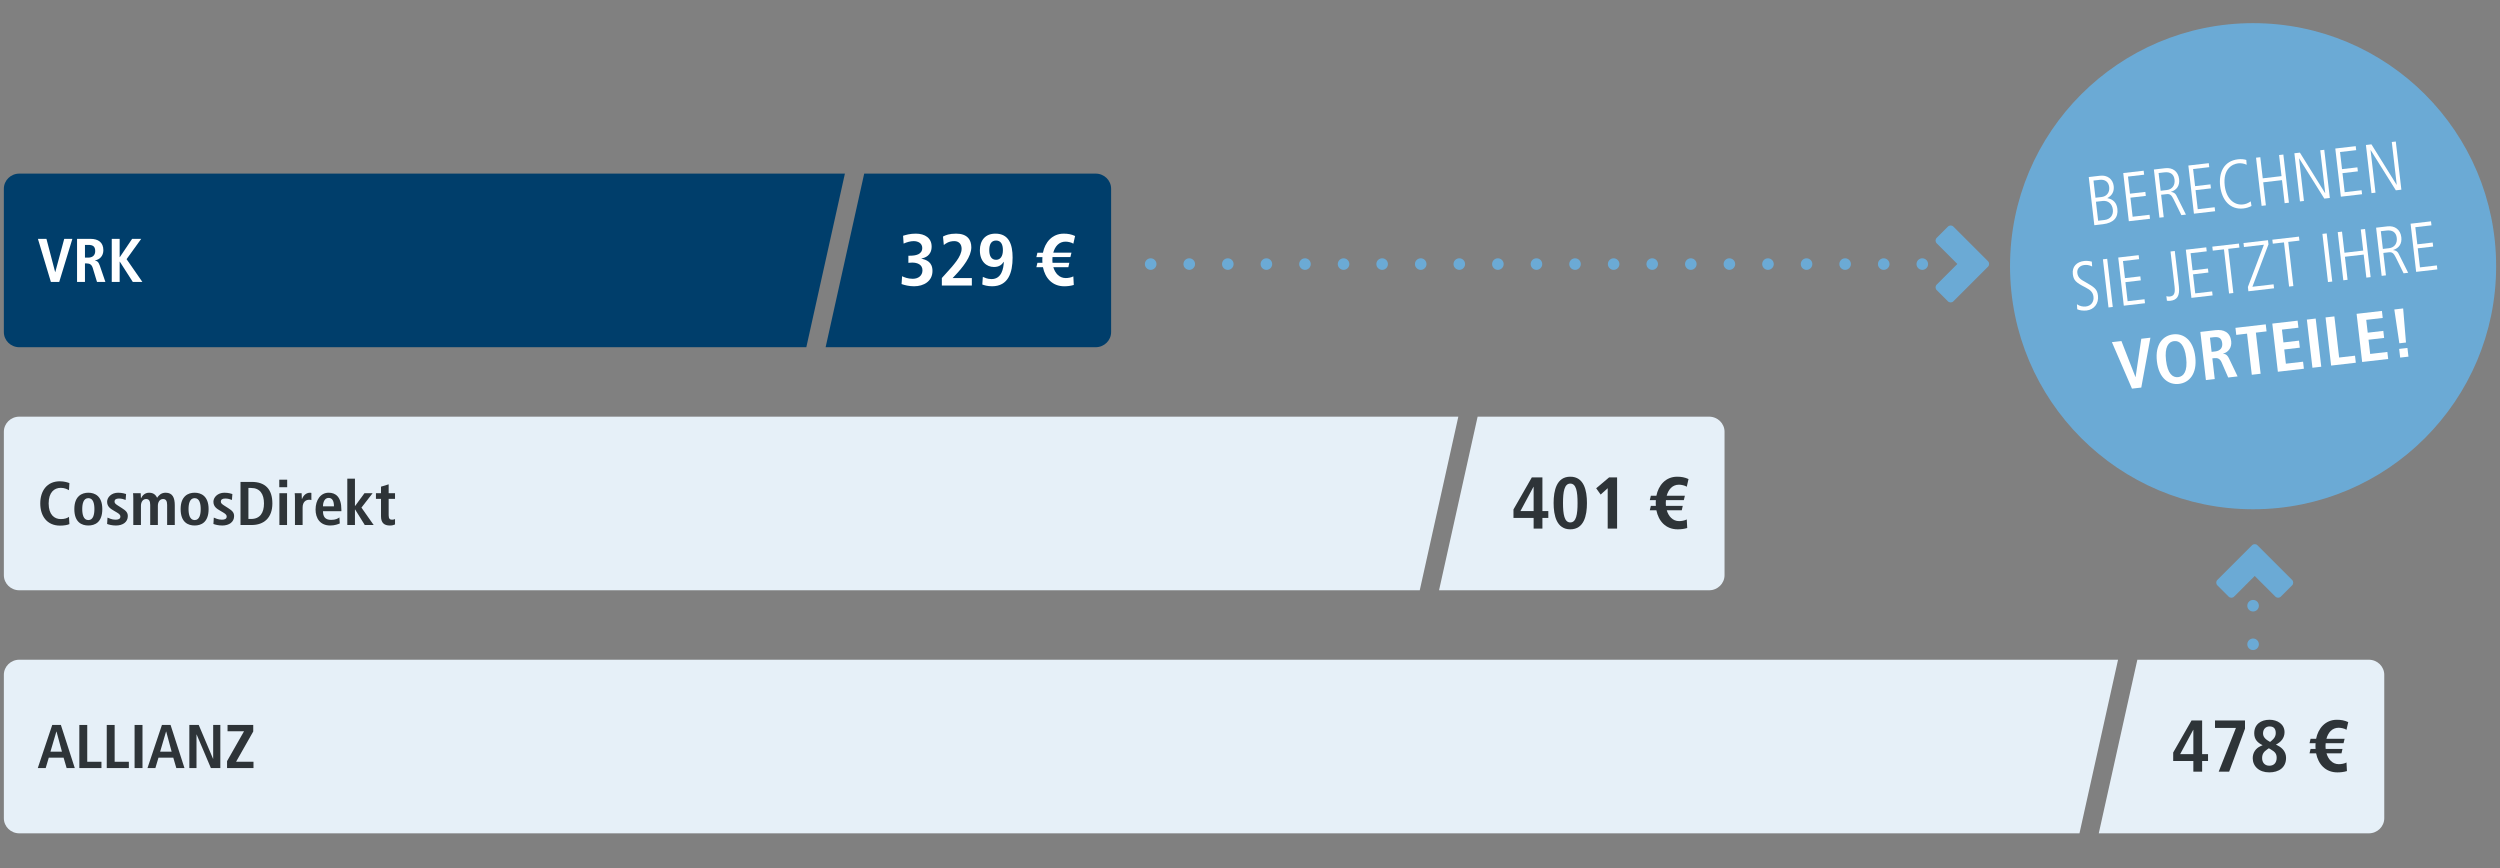 <?xml version="1.0" encoding="UTF-8"?>
<svg id="Vergleich" xmlns="http://www.w3.org/2000/svg" version="1.1" viewBox="0 0 648 225">
  <rect x="0" y="0" width="648" height="225" fill="#808080" stroke="none"/>
  <!-- Generator: Adobe Illustrator 29.1.0, SVG Export Plug-In . SVG Version: 2.1.0 Build 142)  -->
  <defs>
    <style>
      .st0 {
        fill: #003e6b;
      }

      .st1 {
        fill: #fff;
      }

      .st2 {
        fill: #6baad5;
      }

      .st3 {
        fill: #2e3438;
      }

      .st4 {
        fill: #e6f0f8;
      }
    </style>
  </defs>
  <path class="st2" d="M584,132c34.794,0,63-28.206,63-63s-28.206-63-63-63-63,28.207-63,63,28.207,63,63,63"/>
  <g>
    <path class="st1" d="M542.848,58.375l-1.445-12.483,2.987-.346c1.807-.209,3.271.853,3.481,2.678.16,1.378-.404,2.458-1.634,3.106l.005.036c1.498.263,2.406,1.227,2.586,2.782.26,2.235-.99,3.649-3.763,3.97l-2.218.257ZM544.721,51.071c1.288-.148,2.15-1.155,1.984-2.586-.157-1.359-1.105-2.028-2.463-1.871l-1.61.186.516,4.453,1.573-.183ZM545.482,57.02c1.52-.177,2.336-1.269,2.171-2.699-.177-1.522-1.274-2.391-2.634-2.233l-1.752.203.568,4.92,1.647-.19Z"/>
    <path class="st1" d="M551.788,57.341l-1.444-12.483,5.293-.613.121,1.037-4.186.484.513,4.435,3.989-.461.119,1.038-3.988.461.571,4.938,4.383-.507.12,1.036-5.491.636Z"/>
    <path class="st1" d="M565.414,55.764l-2.015-4.099c-.544-1.098-.93-1.451-1.823-1.348l-1.414.164.674,5.812-1.109.128-1.445-12.483,2.951-.342c1.932-.224,3.363.861,3.589,2.811.192,1.664-.561,2.82-2.101,3.306l.004.036c.731.06,1.156.446,1.395.928l2.476,4.95-1.181.137ZM561.616,49.261c1.485-.172,2.188-1.304,2.028-2.681-.166-1.431-1.111-2.083-2.631-1.907l-1.503.175.532,4.596,1.573-.183Z"/>
    <path class="st1" d="M568.667,55.388l-1.444-12.483,5.293-.613.121,1.037-4.186.484.514,4.435,3.988-.461.119,1.038-3.988.461.572,4.938,4.382-.507.12,1.036-5.491.636Z"/>
    <path class="st1" d="M583.586,53.389c-.564.302-1.313.552-2.083.641-3.362.39-5.601-2.034-6.039-5.825-.401-3.471.971-6.493,4.619-6.915.841-.098,1.612-.007,2.158.167l.091,1.257c-.541-.298-1.449-.466-2.183-.381-1.52.176-4.006,1.406-3.497,5.806.396,3.417,2.494,5.113,4.713,4.856.662-.076,1.203-.249,2.027-.798l.193,1.192Z"/>
    <path class="st1" d="M592.182,52.666l-.691-5.974-4.865.564.691,5.974-1.109.128-1.444-12.483,1.108-.128.634,5.472,4.864-.564-.633-5.472,1.109-.128,1.445,12.483-1.109.128Z"/>
    <path class="st1" d="M602.463,51.477l-6.516-10.411-.035.004,1.274,11.018-1.038.12-1.444-12.483,1.431-.165,6.523,10.482.037-.005-1.283-11.089,1.037-.12,1.444,12.483-1.431.166Z"/>
    <path class="st1" d="M606.752,50.98l-1.445-12.483,5.295-.613.12,1.037-4.186.484.513,4.435,3.989-.461.12,1.038-3.988.461.57,4.938,4.383-.507.12,1.036-5.491.636Z"/>
    <path class="st1" d="M621.004,49.331l-6.516-10.411-.035.004,1.275,11.018-1.037.12-1.445-12.483,1.431-.166,6.524,10.482.035-.004-1.283-11.089,1.037-.12,1.445,12.483-1.432.166Z"/>
    <path class="st1" d="M538.342,78.864c.711.498,1.582.669,2.297.586,1.504-.174,2.126-1.369,1.994-2.515-.131-1.127-.711-1.748-2.135-2.471-2.443-1.222-3.041-1.842-3.223-3.416-.227-1.949,1.009-3.18,2.923-3.401.572-.066,1.228-.034,1.995.167l.091,1.26c-.845-.41-1.412-.453-2.056-.379-1.055.122-1.927.893-1.792,2.056.165,1.432,1.287,1.882,2.007,2.306,2.445,1.403,3.152,1.864,3.351,3.582.233,2.021-.995,3.613-2.945,3.839-.858.099-1.833-.023-2.429-.316l-.078-1.297Z"/>
    <path class="st1" d="M546.519,79.694l-1.444-12.484,1.108-.128,1.445,12.484-1.109.128Z"/>
    <path class="st1" d="M550.488,79.235l-1.444-12.484,5.294-.613.121,1.037-4.186.484.513,4.436,3.989-.461.119,1.038-3.988.461.571,4.936,4.382-.507.121,1.037-5.492.636Z"/>
    <path class="st1" d="M561.527,76.762c.412.115.523.139.863.1,1.037-.12,1.48-.679,1.263-2.557l-1.056-9.122,1.109-.129,1.057,9.14c.299,2.575-.511,3.575-2.209,3.772-.34.039-.597.015-.891-.023l-.137-1.181Z"/>
    <path class="st1" d="M568.012,77.207l-1.445-12.484,5.295-.612.119,1.037-4.185.484.513,4.436,3.988-.462.121,1.038-3.988.462.57,4.936,4.383-.507.12,1.037-5.491.635Z"/>
    <path class="st1" d="M577.774,76.078l-1.325-11.447-2.897.335-.121-1.037,6.904-.799.121,1.037-2.898.335,1.324,11.447-1.108.129Z"/>
    <path class="st1" d="M582.78,75.498l-.128-1.109,4.15-10.956-5.169.598-.12-1.037,6.35-.734.125,1.073-4.166,10.995,5.491-.636.12,1.037-6.653.769Z"/>
    <path class="st1" d="M593.33,74.277l-1.324-11.447-2.897.336-.12-1.037,6.904-.799.119,1.037-2.897.335,1.324,11.447-1.109.128Z"/>
    <path class="st1" d="M603.414,73.11l-1.445-12.484,1.109-.128,1.445,12.484-1.109.128Z"/>
    <path class="st1" d="M613.357,71.96l-.691-5.974-4.865.564.691,5.974-1.108.128-1.444-12.484,1.107-.128.634,5.473,4.865-.564-.634-5.473,1.109-.128,1.445,12.484-1.109.128Z"/>
    <path class="st1" d="M623.013,70.843l-2.015-4.1c-.545-1.097-.93-1.45-1.824-1.347l-1.412.164.672,5.812-1.108.128-1.444-12.484,2.95-.342c1.933-.224,3.362.862,3.588,2.811.192,1.664-.561,2.821-2.101,3.307l.004.035c.732.06,1.158.447,1.395.928l2.477,4.951-1.181.137ZM619.215,64.34c1.484-.172,2.188-1.304,2.027-2.682-.165-1.431-1.11-2.083-2.631-1.906l-1.502.174.531,4.597,1.574-.183Z"/>
    <path class="st1" d="M626.266,70.467l-1.445-12.484,5.295-.613.119,1.037-4.186.484.514,4.436,3.988-.461.121,1.038-3.989.461.571,4.936,4.383-.507.119,1.037-5.49.636Z"/>
    <path class="st1" d="M547.404,88.685l2.469-.285,3.635,9.331.037-.004,1.478-9.924,2.361-.273-2.365,12.925-2.414.279-5.201-12.05Z"/>
    <path class="st1" d="M563.3,86.664c2.593-.3,5.195,1.355,5.715,5.846.519,4.489-1.636,6.696-4.229,6.996-2.593.301-5.195-1.355-5.715-5.845-.519-4.49,1.637-6.696,4.229-6.997ZM564.583,97.753c1.448-.167,2.468-1.536,2.07-4.97-.398-3.435-1.702-4.533-3.151-4.366-1.448.168-2.468,1.536-2.07,4.971.397,3.434,1.703,4.533,3.151,4.365Z"/>
    <path class="st1" d="M570.328,86.032l3.898-.451c2.219-.257,3.837.571,4.102,2.86.189,1.628-.705,2.837-2.075,3.213l.007.054c.473.018,1.017.173,1.545,1.29l2.178,4.568-2.433.281-1.704-3.916c-.418-.948-1.045-1.202-1.886-1.105l-.519.06.621,5.365-2.289.265-1.445-12.484ZM574.177,91.097c1.216-.141,1.966-.861,1.819-2.132-.166-1.431-.958-1.702-2.246-1.554l-.93.108.427,3.686.93-.108Z"/>
    <path class="st1" d="M582.431,86.481l-2.791.323-.211-1.824,7.853-.909.211,1.824-2.772.321,1.233,10.66-2.289.265-1.233-10.66Z"/>
    <path class="st1" d="M588.977,83.874l6.564-.76.212,1.824-4.275.495.386,3.327,4.042-.468.211,1.824-4.042.468.426,3.685,4.454-.516.211,1.824-6.743.78-1.445-12.484Z"/>
    <path class="st1" d="M597.936,82.838l2.289-.266,1.445,12.484-2.289.266-1.445-12.484Z"/>
    <path class="st1" d="M602.781,82.276l2.289-.265,1.233,10.66,4.114-.476.211,1.824-6.403.74-1.444-12.484Z"/>
    <path class="st1" d="M610.827,81.346l6.564-.76.212,1.824-4.275.495.386,3.327,4.041-.468.211,1.824-4.041.468.426,3.685,4.454-.516.212,1.824-6.744.78-1.444-12.484Z"/>
    <path class="st1" d="M620.607,80.214l2.29-.265.732,8.833-1.718.198-1.305-8.767ZM621.863,90.438l2.147-.249.261,2.253-2.147.249-.261-2.253Z"/>
  </g>
  <path class="st2" d="M582.5,167c0-.83.67-1.5,1.5-1.5h0c.83,0,1.5.67,1.5,1.5h0c0,.83-.67,1.5-1.5,1.5h0c-.83,0-1.5-.67-1.5-1.5ZM582.5,157c0-.83.67-1.5,1.5-1.5h0c.83,0,1.5.67,1.5,1.5h0c0,.83-.67,1.5-1.5,1.5h0c-.83,0-1.5-.67-1.5-1.5Z"/>
  <path class="st2" d="M496.76,68.45c0-.83.67-1.5,1.49-1.5h0c.83,0,1.51.67,1.51,1.5h0c0,.819-.68,1.5-1.51,1.5h0c-.82,0-1.49-.681-1.49-1.5ZM486.76,68.45c0-.83.67-1.5,1.49-1.5h0c.83,0,1.51.67,1.51,1.5h0c0,.819-.68,1.5-1.51,1.5h0c-.82,0-1.49-.681-1.49-1.5ZM476.76,68.45c0-.83.67-1.5,1.49-1.5h0c.83,0,1.51.67,1.51,1.5h0c0,.819-.68,1.5-1.51,1.5h0c-.82,0-1.49-.681-1.49-1.5ZM466.76,68.45c0-.83.67-1.5,1.49-1.5h0c.83,0,1.51.67,1.51,1.5h0c0,.819-.68,1.5-1.51,1.5h0c-.82,0-1.49-.681-1.49-1.5ZM456.76,68.45c0-.83.67-1.5,1.49-1.5h0c.83,0,1.51.67,1.51,1.5h0c0,.819-.68,1.5-1.51,1.5h0c-.82,0-1.49-.681-1.49-1.5ZM446.76,68.45c0-.83.67-1.5,1.49-1.5h0c.83,0,1.51.67,1.51,1.5h0c0,.819-.68,1.5-1.51,1.5h0c-.82,0-1.49-.681-1.49-1.5ZM436.76,68.45c0-.83.67-1.5,1.49-1.5h0c.83,0,1.51.67,1.51,1.5h0c0,.819-.68,1.5-1.51,1.5h0c-.82,0-1.49-.681-1.49-1.5ZM426.76,68.45c0-.83.67-1.5,1.49-1.5h0c.83,0,1.5.67,1.5,1.5h0c0,.819-.67,1.5-1.5,1.5h0c-.82,0-1.49-.681-1.49-1.5ZM416.76,68.45c0-.83.67-1.5,1.5-1.5h0c.82,0,1.49.67,1.49,1.5h0c0,.819-.67,1.5-1.49,1.5h0c-.83,0-1.5-.681-1.5-1.5ZM406.75,68.45c0-.83.68-1.5,1.51-1.5h0c.82,0,1.49.67,1.49,1.5h0c0,.819-.67,1.5-1.49,1.5h0c-.83,0-1.51-.681-1.51-1.5ZM396.75,68.45c0-.83.68-1.5,1.51-1.5h0c.82,0,1.49.67,1.49,1.5h0c0,.819-.67,1.5-1.49,1.5h0c-.83,0-1.51-.681-1.51-1.5ZM386.75,68.45c0-.83.68-1.5,1.51-1.5h0c.82,0,1.49.67,1.49,1.5h0c0,.819-.67,1.5-1.49,1.5h0c-.83,0-1.51-.681-1.51-1.5ZM376.75,68.45c0-.83.68-1.5,1.51-1.5h0c.82,0,1.49.67,1.49,1.5h0c0,.819-.67,1.5-1.49,1.5h0c-.83,0-1.51-.681-1.51-1.5ZM366.75,68.45c0-.83.68-1.5,1.51-1.5h0c.82,0,1.49.67,1.49,1.5h0c0,.819-.67,1.5-1.49,1.5h0c-.83,0-1.51-.681-1.51-1.5ZM356.75,68.45c0-.83.68-1.5,1.51-1.5h0c.82,0,1.49.67,1.49,1.5h0c0,.819-.67,1.5-1.49,1.5h0c-.83,0-1.51-.681-1.51-1.5ZM346.75,68.45c0-.83.68-1.5,1.51-1.5h0c.82,0,1.49.67,1.49,1.5h0c0,.819-.67,1.5-1.49,1.5h0c-.83,0-1.51-.681-1.51-1.5ZM336.75,68.45c0-.83.68-1.5,1.51-1.5h0c.82,0,1.49.67,1.49,1.5h0c0,.819-.67,1.5-1.49,1.5h0c-.83,0-1.51-.681-1.51-1.5ZM326.75,68.45c0-.83.68-1.5,1.51-1.5h0c.82,0,1.49.67,1.49,1.5h0c0,.819-.67,1.5-1.49,1.5h0c-.83,0-1.51-.681-1.51-1.5ZM316.75,68.45c0-.83.67-1.5,1.51-1.5h0c.82,0,1.49.67,1.49,1.5h0c0,.819-.67,1.5-1.49,1.5h0c-.84,0-1.51-.681-1.51-1.5ZM306.75,68.45c0-.83.67-1.5,1.51-1.5h0c.82,0,1.5.67,1.5,1.5h0c0,.819-.68,1.5-1.5,1.5h0c-.84,0-1.51-.681-1.51-1.5ZM296.75,68.45c0-.83.68-1.5,1.5-1.5h0c.83,0,1.51.67,1.51,1.5h0c0,.819-.68,1.5-1.51,1.5h0c-.82,0-1.5-.681-1.5-1.5Z"/>
  <path class="st2" d="M515.293,67.711l-2.914-2.914-6.06-6.06c-.391-.391-1.024-.391-1.414,0l-2.914,2.914c-.391.391-.391,1.024,0,1.414l5.353,5.353-5.353,5.353c-.391.391-.391,1.024,0,1.414l2.914,2.914c.391.391,1.024.391,1.414,0l6.06-6.06h0s2.914-2.914,2.914-2.914c.391-.391.391-1.024,0-1.414Z"/>
  <path class="st2" d="M583.718,141.338l-2.914,2.914-6.06,6.06c-.391.391-.391,1.024,0,1.414l2.914,2.914c.391.391,1.024.391,1.414,0l5.353-5.353,5.353,5.353c.391.391,1.024.391,1.414,0l2.914-2.914c.391-.391.391-1.024,0-1.414l-6.06-6.06h0s-2.914-2.914-2.914-2.914c-.391-.391-1.024-.391-1.414,0Z"/>
  <path class="st4" d="M539,216H5c-2.209,0-4-1.752-4-3.913v-37.174c0-2.161,1.791-3.913,4-3.913h544l-10,45Z"/>
  <path class="st4" d="M614,171h-60l-10,45h70c2.209,0,4-1.752,4-3.913v-37.174c0-2.161-1.791-3.913-4-3.913Z"/>
  <g>
    <path class="st3" d="M568.516,197.256h-5.225v-2.204l4.753-8.302h2.749v8.72h1.531v1.786h-1.531v2.754h-2.277v-2.754ZM568.516,189.182h-.04l-3.378,6.288h3.418v-6.288Z"/>
    <path class="st3" d="M579.549,188.688h-5.42v-1.938h7.775v2.128l-4.104,11.132h-2.711l4.459-11.322Z"/>
    <path class="st3" d="M585.79,193.475l.686-.322c-1.355-.646-2.18-1.539-2.18-3.078,0-2.261,1.65-3.515,3.967-3.515,2.004,0,3.889,1.121,3.889,3.229,0,1.463-.902,2.565-2.238,3.211l.51.266c1.179.608,2.121,1.634,2.121,3.173,0,2.546-1.904,3.762-4.359,3.762-2.65,0-4.281-1.596-4.281-3.686,0-1.463.825-2.546,1.886-3.04ZM588.225,198.472c1.238,0,1.886-.836,1.886-2.052,0-1.026-.433-1.559-1.513-2.166l-.51-.304-.472.322c-.864.589-1.276,1.216-1.276,2.223,0,1.141.668,1.977,1.885,1.977ZM588.402,192.316c.628-.514,1.473-1.14,1.473-2.299,0-1.083-.472-1.728-1.611-1.728-.961,0-1.688.684-1.688,1.823,0,1.102.942,1.69,1.827,2.204Z"/>
    <path class="st3" d="M608.212,189.163c-.491-.343-1.453-.532-2.022-.532-1.728,0-2.75,1.272-3.182,2.868h4.713l-.275,1.14h-4.634c-.04.494-.06.988,0,1.482h4.359l-.255,1.14h-3.889c.451,1.539,1.531,2.812,3.201,2.812.609,0,1.434-.133,1.983-.436l.118,2.223c-.825.247-1.611.342-2.475.342-3.123,0-4.969-2.166-5.519-4.939h-1.708l.274-1.14h1.296c-.039-.494-.039-.988,0-1.482h-1.57l.274-1.14h1.434c.511-2.659,2.376-4.939,5.381-4.939,1.08,0,1.964.152,2.946.608l-.452,1.995Z"/>
  </g>
  <g>
    <path class="st3" d="M16.486,196.394h-3.841l-.8,2.688h-2.049l3.745-11.172h2.241l3.602,11.172h-2.113l-.785-2.688ZM16.055,194.824l-1.408-5.218h-.032l-1.536,5.218h2.977Z"/>
    <path class="st3" d="M20.564,187.91h2.049v9.539h3.682v1.633h-5.731v-11.172Z"/>
    <path class="st3" d="M27.668,187.91h2.049v9.539h3.682v1.633h-5.731v-11.172Z"/>
    <path class="st3" d="M34.885,187.91h2.049v11.172h-2.049v-11.172Z"/>
    <path class="st3" d="M44.918,196.394h-3.841l-.8,2.688h-2.049l3.745-11.172h2.241l3.602,11.172h-2.113l-.785-2.688ZM44.486,194.824l-1.408-5.218h-.032l-1.536,5.218h2.977Z"/>
    <path class="st3" d="M49.076,187.91h2.433l3.714,8.771h.031v-8.771h1.857v11.172h-2.449l-3.697-8.707h-.032v8.707h-1.856v-11.172Z"/>
    <path class="st3" d="M58.852,197.29l4.402-7.747h-4.274v-1.633h6.659v1.696l-4.45,7.843h4.514v1.633h-6.851v-1.792Z"/>
  </g>
  <path class="st0" d="M209,90H5c-2.209,0-4-1.752-4-3.913v-37.174c0-2.161,1.791-3.913,4-3.913h214l-10,45Z"/>
  <path class="st0" d="M284,45h-60l-10,45h70c2.209,0,4-1.752,4-3.913v-37.174c0-2.161-1.791-3.913-4-3.913Z"/>
  <g>
    <path class="st1" d="M233.821,71.598c.53.247,1.454.665,2.769.665,1.434,0,2.514-.817,2.514-2.204,0-1.539-1.413-1.995-2.65-1.995-.373,0-.727.019-1.002.058v-1.843h.412c1.572,0,3.182-.361,3.182-2.014,0-1.216-1.08-1.767-2.219-1.767-.824,0-1.768.266-2.611.645l-.139-2.032c.688-.209,1.748-.552,3.3-.552,2.415,0,4.104,1.179,4.104,3.344,0,2.356-1.768,2.964-2.651,3.078v.037c1.257.343,2.867.836,2.867,3.211,0,2.66-2.259,3.971-4.753,3.971-1.355,0-2.394-.285-3.26-.57l.138-2.032Z"/>
    <path class="st1" d="M244.129,72.054l1.02-1.121c2.003-2.204,4.104-4.465,4.104-6.459,0-1.254-.785-1.976-1.865-1.976-1.493,0-2.278.645-2.75,1.007l-.216-2.185c.628-.361,1.669-.761,3.397-.761,2.906,0,3.947,1.596,3.947,3.534,0,2.394-2.062,5.053-4.359,7.466l-.491.513h4.987v1.938h-7.775v-1.956Z"/>
    <path class="st1" d="M254.749,71.769c.472.19,1.179.569,2.259.569,2.65,0,3.103-2.812,3.182-4.426l-.04-.038c-.472.741-1.179,1.33-2.514,1.33-1.925,0-3.652-1.425-3.652-4.312,0-2.622,1.434-4.332,4.025-4.332,3.495,0,4.458,2.774,4.458,6.193,0,3.913-1.119,7.447-5.322,7.447-1.256,0-2.062-.285-2.533-.456l.138-1.976ZM258.185,67.342c1.158,0,1.768-.987,1.768-2.488,0-1.558-.55-2.508-1.768-2.508-1.236,0-1.768.95-1.768,2.508,0,1.443.511,2.488,1.768,2.488Z"/>
    <path class="st1" d="M278.212,63.163c-.491-.343-1.453-.532-2.022-.532-1.728,0-2.75,1.272-3.182,2.868h4.713l-.275,1.14h-4.634c-.04.494-.06.988,0,1.482h4.359l-.255,1.14h-3.889c.451,1.539,1.531,2.812,3.201,2.812.609,0,1.434-.133,1.983-.436l.118,2.223c-.825.247-1.611.342-2.475.342-3.123,0-4.969-2.166-5.519-4.939h-1.708l.274-1.14h1.296c-.039-.494-.039-.988,0-1.482h-1.57l.274-1.14h1.434c.511-2.659,2.376-4.939,5.381-4.939,1.08,0,1.964.152,2.946.608l-.452,1.995Z"/>
  </g>
  <g>
    <path class="st1" d="M9.828,61.91h2.209l2.257,8.611h.032l2.32-8.611h2.113l-3.409,11.172h-2.161l-3.361-11.172Z"/>
    <path class="st1" d="M19.973,61.91h3.488c1.985,0,3.33.896,3.33,2.945,0,1.457-.912,2.433-2.161,2.625v.048c.417.064.88.256,1.233,1.296l1.456,4.258h-2.177l-1.105-3.633c-.273-.881-.801-1.168-1.553-1.168h-.464v4.801h-2.049v-11.172ZM22.854,66.775c1.088,0,1.824-.56,1.824-1.696,0-1.28-.672-1.601-1.824-1.601h-.832v3.297h.832Z"/>
    <path class="st1" d="M28.965,61.91h2.049v4.738h.048l3.186-4.738h2.353l-3.793,5.266,4.098,5.906h-2.481l-3.361-5.25h-.048v5.25h-2.049v-11.172Z"/>
  </g>
  <path class="st4" d="M368,153H5c-2.209,0-4-1.752-4-3.913v-37.174c0-2.161,1.791-3.913,4-3.913h373l-10,45Z"/>
  <path class="st4" d="M443,108h-60l-10,45h70c2.209,0,4-1.752,4-3.913v-37.174c0-2.161-1.791-3.913-4-3.913Z"/>
  <g>
    <path class="st3" d="M397.516,134.256h-5.225v-2.204l4.753-8.302h2.749v8.72h1.531v1.786h-1.531v2.754h-2.277v-2.754ZM397.516,126.182h-.04l-3.378,6.288h3.418v-6.288Z"/>
    <path class="st3" d="M407.017,123.56c3.554,0,4.32,3.553,4.32,6.82s-.767,6.82-4.32,6.82c-3.535,0-4.32-3.553-4.32-6.82s.785-6.82,4.32-6.82ZM407.017,135.414c1.552,0,1.886-2.108,1.886-5.034s-.334-5.034-1.886-5.034c-1.532,0-1.886,2.108-1.886,5.034s.353,5.034,1.886,5.034Z"/>
    <path class="st3" d="M416.715,126.543l-1.826,1.652-1.159-1.634,3.339-2.812h2.081v13.26h-2.435v-10.467Z"/>
    <path class="st3" d="M437.212,126.163c-.491-.343-1.453-.532-2.022-.532-1.728,0-2.75,1.272-3.182,2.868h4.713l-.275,1.14h-4.634c-.04.494-.06.988,0,1.482h4.359l-.255,1.14h-3.889c.451,1.539,1.531,2.812,3.201,2.812.609,0,1.434-.133,1.983-.436l.118,2.223c-.825.247-1.611.342-2.475.342-3.123,0-4.969-2.166-5.519-4.939h-1.708l.274-1.14h1.296c-.039-.494-.039-.988,0-1.482h-1.57l.274-1.14h1.434c.511-2.659,2.376-4.939,5.381-4.939,1.08,0,1.964.152,2.946.608l-.452,1.995Z"/>
  </g>
  <g>
    <path class="st3" d="M17.992,135.842c-.417.225-1.409.4-2.418.4-3.393,0-5.138-2.481-5.138-5.746s1.745-5.746,5.074-5.746c1.136,0,2.064.305,2.481.465l-.113,1.84c-.416-.208-1.072-.607-2.112-.607-1.696,0-3.153,1.152-3.153,4.049s1.457,4.05,3.153,4.05c.993,0,1.649-.24,2.112-.576l.113,1.872Z"/>
    <path class="st3" d="M22.902,127.711c1.68,0,3.617.881,3.617,4.242,0,3.457-1.938,4.258-3.617,4.258-1.682,0-3.634-.801-3.634-4.258,0-3.361,1.952-4.242,3.634-4.242ZM22.902,134.802c1.28,0,1.568-1.472,1.568-2.849s-.288-2.834-1.568-2.834c-1.281,0-1.585,1.457-1.585,2.834s.304,2.849,1.585,2.849Z"/>
    <path class="st3" d="M27.86,134.162c.319.128,1.136.544,2.065.544.72,0,1.279-.177,1.279-.816,0-.32-.16-.624-.88-1.04l-.816-.48c-.832-.496-1.745-1.024-1.745-2.321,0-1.136,1.105-2.337,2.85-2.337,1.057,0,1.873.273,2.064.336l-.111,1.537c-.496-.192-1.024-.368-1.745-.368-.8,0-1.136.304-1.136.8,0,.449.352.689.928,1.057l.977.625c1.024.656,1.537,1.12,1.537,2.08,0,1.522-1.281,2.434-3.074,2.434-1.023,0-1.873-.24-2.289-.4l.097-1.648Z"/>
    <path class="st3" d="M34.549,129.184c0-.592-.032-1.04-.065-1.344h1.984c.017.432.065.863.065,1.296h.032c.304-.64.944-1.425,2.081-1.425,1.393,0,1.84.865,2.08,1.312.4-.576.992-1.312,2.209-1.312,1.793,0,2.369,1.281,2.369,3.281v5.09h-1.984v-5.201c0-1.025-.32-1.537-1.057-1.537-.881,0-1.345.832-1.345,1.744v4.994h-1.985v-5.201c0-1.025-.319-1.537-1.056-1.537-.88,0-1.345.832-1.345,1.744v4.994h-1.984v-6.898Z"/>
    <path class="st3" d="M50.453,127.711c1.682,0,3.618.881,3.618,4.242,0,3.457-1.937,4.258-3.618,4.258-1.68,0-3.633-.801-3.633-4.258,0-3.361,1.953-4.242,3.633-4.242ZM50.453,134.802c1.281,0,1.569-1.472,1.569-2.849s-.288-2.834-1.569-2.834c-1.279,0-1.584,1.457-1.584,2.834s.305,2.849,1.584,2.849Z"/>
    <path class="st3" d="M55.412,134.162c.32.128,1.137.544,2.064.544.721,0,1.281-.177,1.281-.816,0-.32-.16-.624-.881-1.04l-.816-.48c-.832-.496-1.744-1.024-1.744-2.321,0-1.136,1.103-2.337,2.849-2.337,1.057,0,1.873.273,2.065.336l-.112,1.537c-.497-.192-1.024-.368-1.745-.368-.801,0-1.137.304-1.137.8,0,.449.352.689.929,1.057l.977.625c1.024.656,1.536,1.12,1.536,2.08,0,1.522-1.28,2.434-3.072,2.434-1.025,0-1.873-.24-2.289-.4l.096-1.648Z"/>
    <path class="st3" d="M62.34,124.91h2.914c3.489,0,5.346,1.889,5.346,5.586,0,3.762-2.24,5.586-5.346,5.586h-2.914v-11.172ZM64.389,134.514h.69c2.305,0,3.345-1.568,3.345-4.018s-1.04-4.018-3.345-4.018h-.69v8.035Z"/>
    <path class="st3" d="M72.389,124.334h2.049v1.953h-2.049v-1.953ZM72.42,127.84h1.984v8.242h-1.984v-8.242Z"/>
    <path class="st3" d="M76.451,129.199c0-.512-.016-.992-.064-1.359h1.792c.017.496.065,1.008.065,1.504h.032c.24-.641.864-1.633,2.097-1.633.129,0,.225.032.336.049v1.855c-.176-.047-.352-.08-.56-.08-.815,0-1.712.497-1.712,2.033v4.514h-1.985v-6.883Z"/>
    <path class="st3" d="M88.07,135.682c-.416.177-1.281.529-2.465.529-2.658,0-3.811-1.905-3.811-4.13,0-2.466,1.297-4.37,3.394-4.37,1.776,0,3.298,1.041,3.298,4.402v.384h-4.769c0,1.409.56,2.257,2.096,2.257,1.217,0,1.793-.368,2.161-.641l.097,1.568ZM86.565,131.248c0-1.456-.48-2.192-1.377-2.192-1.04,0-1.472,1.105-1.472,2.192h2.849Z"/>
    <path class="st3" d="M90.019,124.078h1.984v7.059h.049l2.416-3.297h2.113l-2.897,3.728,3.168,4.514h-2.305l-2.496-4.018h-.049v4.018h-1.984v-12.004Z"/>
    <path class="st3" d="M98.756,126.143l1.984-.608v2.306h1.648v1.456h-1.648v4.273c0,.88.32,1.137.896,1.137.352,0,.608-.097.752-.177v1.409c-.304.144-.736.273-1.328.273-1.473,0-2.305-.673-2.305-2.401v-4.514h-1.312v-1.456h1.312v-1.697Z"/>
  </g>
</svg>